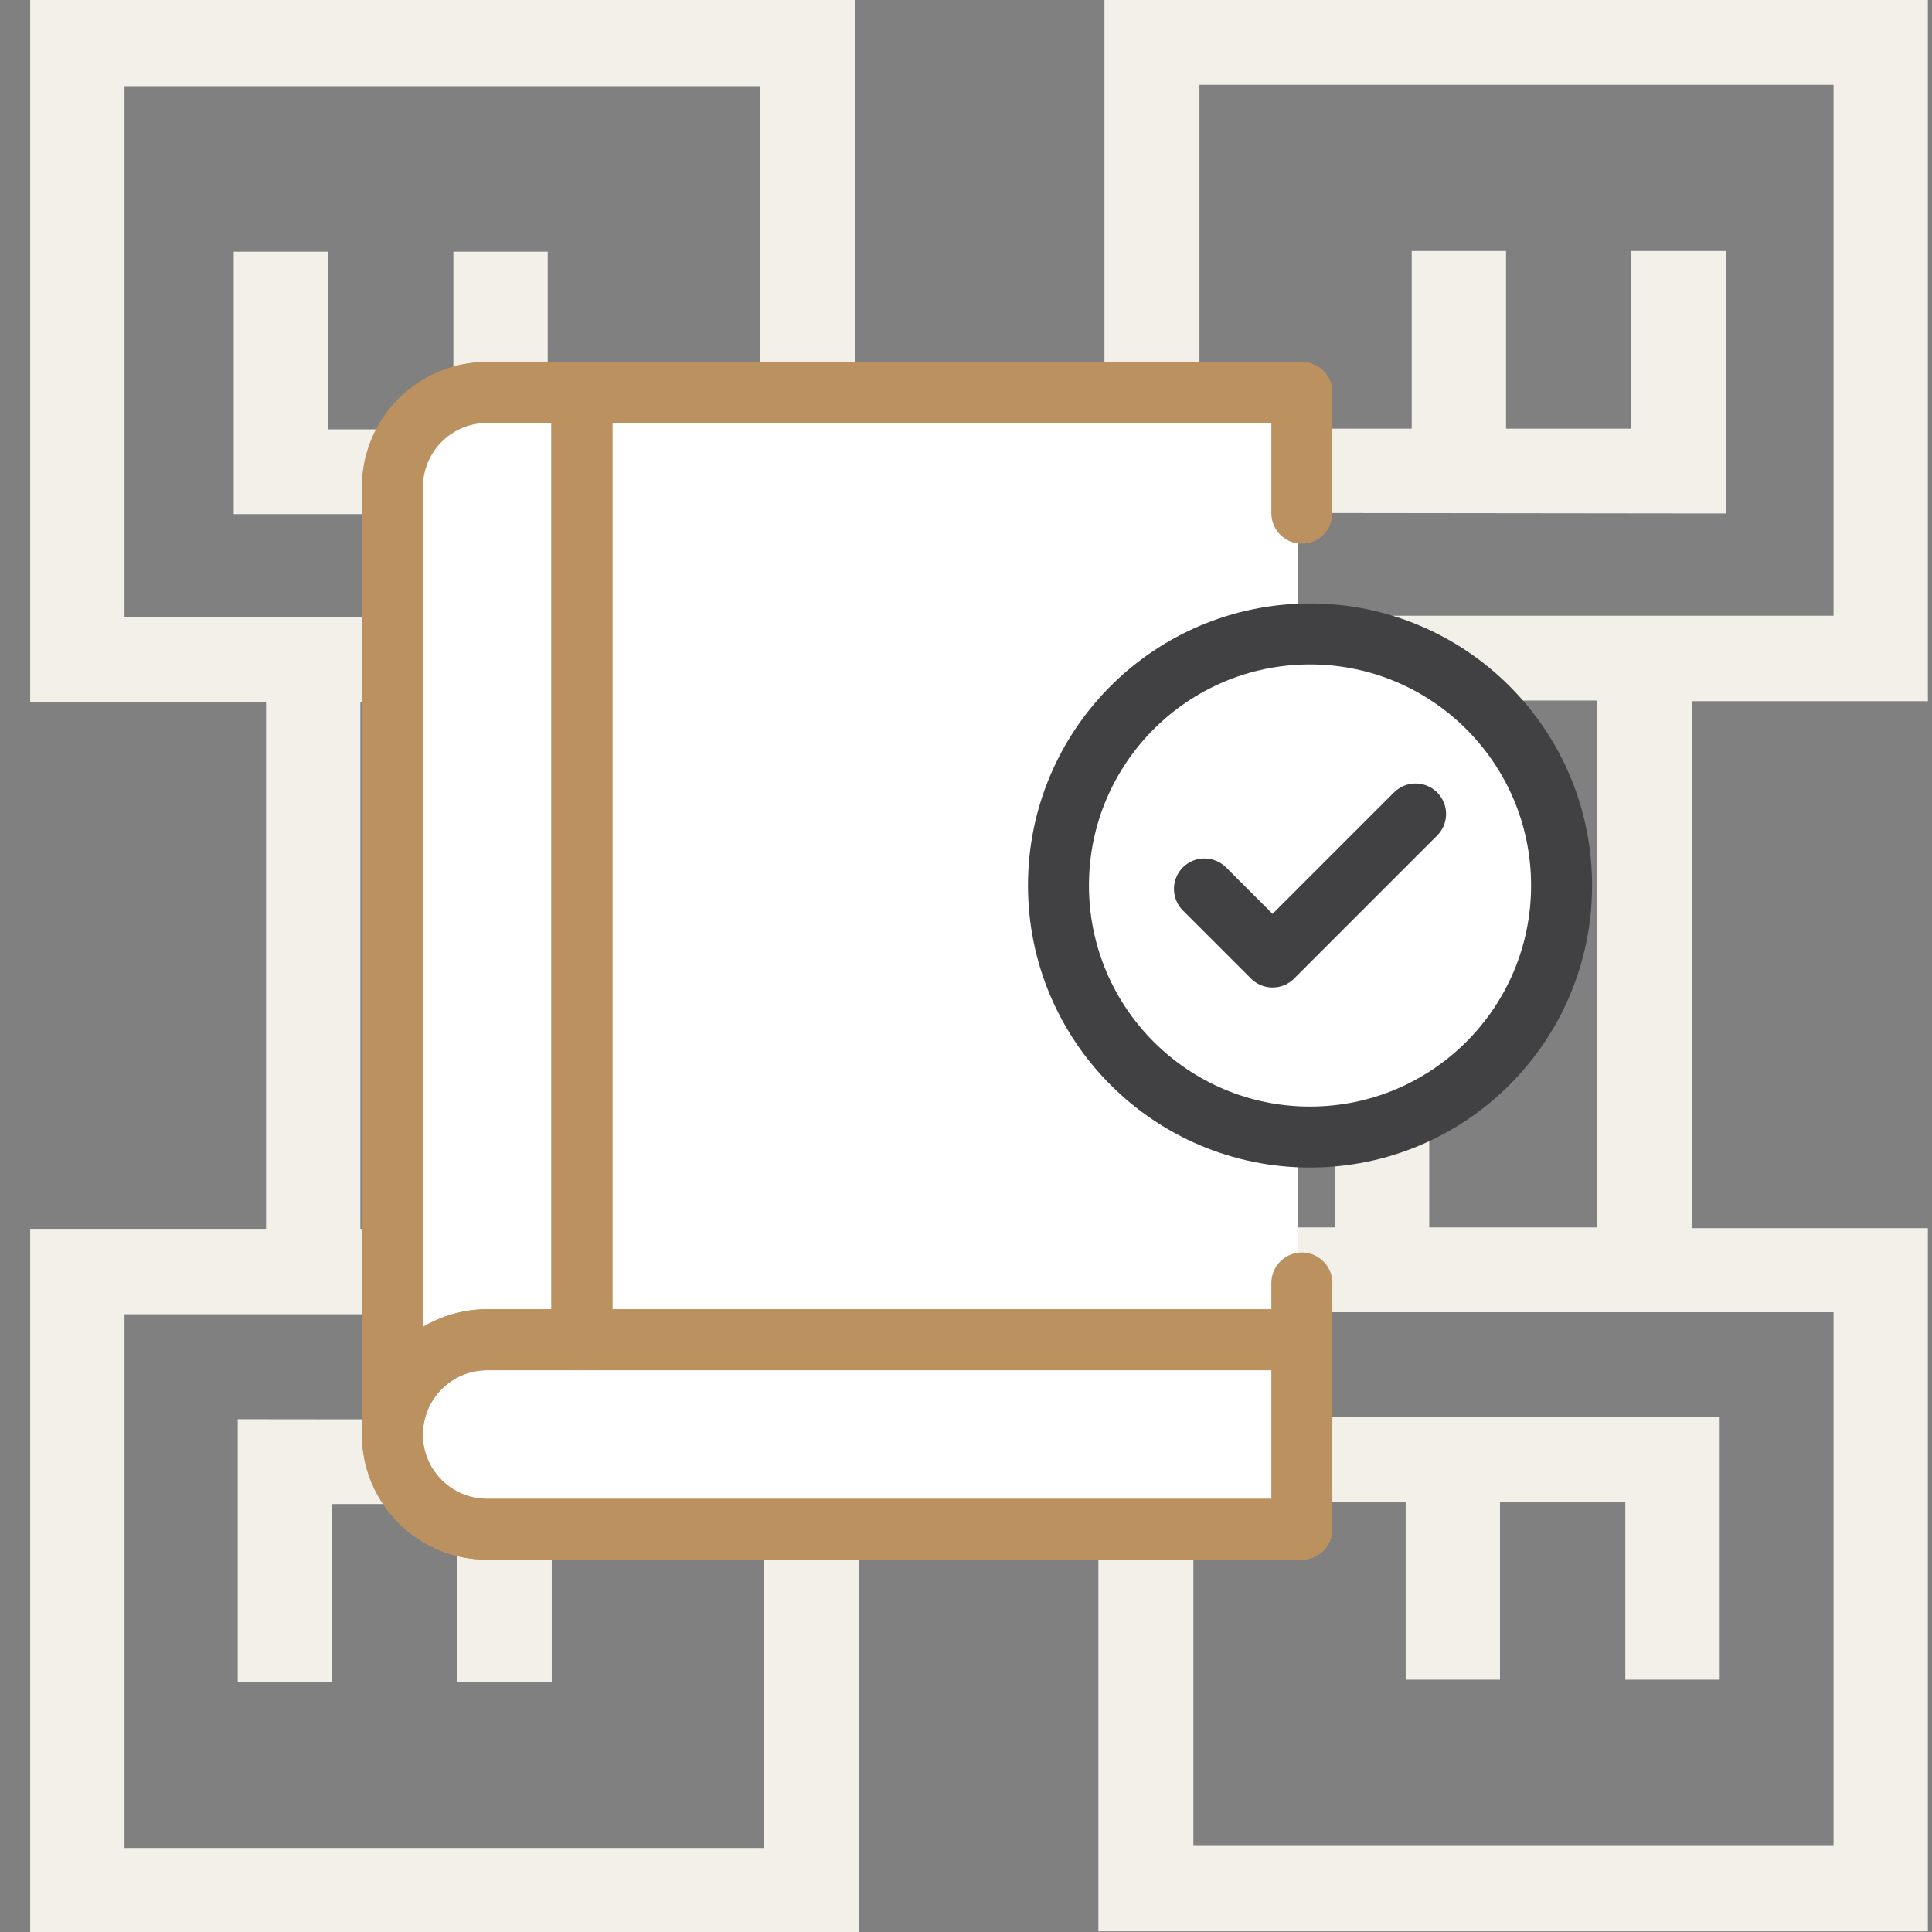 <?xml version="1.0" encoding="UTF-8"?>
<svg xmlns="http://www.w3.org/2000/svg" width="64" height="64" viewBox="0 0 64 64" fill="none">
  <rect x="0" y="0" width="64" height="64" fill="#808080" stroke="none"/>
  <g id="Guides" clip-path="url(#clip0_398_6086)">
    <path id="Vector" d="M20.622 40.705V23.25H26.002V40.705H20.622ZM11.938 40.705V23.25H17.497V40.705H11.938ZM26.002 20.442H4.125V2.853H25.176V14.222H18.144V8.337H15.019V14.222H10.867V8.337H7.742V17.031H28.323V0H1V23.25H8.813V40.705H1V64H28.457V47.727L28.39 47.036L8.567 47.014H7.875V55.707H11.001V49.822H15.153V55.707H18.278V49.822H25.31V61.214H4.125V43.536H29.127V20.419H26.002V20.442Z" fill="#F3EFE9"></path>
    <path id="Vector_2" d="M44.22 23.206V40.66H38.84V23.206H44.22ZM52.904 23.206V40.66H47.345V23.206H52.904ZM63.864 23.206V0H36.586V16.295L36.653 16.986L56.475 17.009H57.167V8.315H54.042V14.2H49.89V8.315H46.765V14.2H39.733V2.809H60.739V20.397H35.737V43.469H60.739V61.147H39.532V49.755H46.564V55.641H49.689V49.755H53.841V55.641H56.967V46.947H36.385V63.978H63.864V40.683H56.051V23.228H63.864V23.206Z" fill="#F3EFE9"></path>
    <g id="book (1) 1">
      <g id="Group">
        <path id="Vector_3" d="M19.276 44.38H16.137C15.305 44.38 14.507 44.711 13.919 45.299C13.331 45.887 13 46.685 13 47.517C13 47.518 13 47.518 13 47.518V16.138C13 15.306 13.331 14.508 13.919 13.919C14.508 13.331 15.306 13 16.138 13C17.707 13 19.276 13 19.276 13L19.276 44.38Z" stroke="#BB9160" stroke-width="2.02" stroke-miterlimit="10" stroke-linecap="round" stroke-linejoin="round"></path>
        <path id="Vector_4" d="M43.125 50.656H16.137C14.405 50.656 13 49.252 13 47.52C13 47.519 13 47.518 13 47.517C13 45.785 14.405 44.38 16.137 44.38C23.851 44.38 43.125 44.38 43.125 44.38L43.125 50.656Z" stroke="#BB9160" stroke-width="2.02" stroke-miterlimit="10" stroke-linecap="round" stroke-linejoin="round"></path>
        <path id="Vector_5" d="M43.125 13H19.276V44.38H43.125" stroke="#BB9160" stroke-width="2.02" stroke-miterlimit="10" stroke-linecap="round" stroke-linejoin="round"></path>
      </g>
      <g id="Group_2">
        <path id="Vector 62" d="M13 47.5V15.5L14.5 13H18H43V50.5H14.5L13 47.5Z" fill="white"></path>
        <path id="Vector_6" d="M19.276 44.38H16.137C15.305 44.38 14.507 44.711 13.919 45.299C13.331 45.887 13 46.685 13 47.517C13 47.518 13 47.518 13 47.518V16.138C13 15.306 13.331 14.508 13.919 13.919C14.508 13.331 15.306 13 16.138 13C17.707 13 19.276 13 19.276 13L19.276 44.38Z" stroke="#BB9160" stroke-width="2.02" stroke-miterlimit="10" stroke-linecap="round" stroke-linejoin="round"></path>
        <path id="Vector_7" d="M43.125 50.656H16.137C14.405 50.656 13 49.252 13 47.52C13 47.519 13 47.518 13 47.517C13 45.785 14.405 44.38 16.137 44.38C23.851 44.38 43.125 44.38 43.125 44.38L43.125 50.656Z" stroke="#BB9160" stroke-width="2.02" stroke-miterlimit="10" stroke-linecap="round" stroke-linejoin="round"></path>
        <path id="Vector_8" d="M43.125 17V13H19.276V44.38H43.125V42.5" stroke="#BB9160" stroke-width="2.02" stroke-miterlimit="10" stroke-linecap="round" stroke-linejoin="round"></path>
        <g id="check-mark 1">
          <g id="Mask group">
            <g id="Group_3">
              <g id="g441">
                <g id="g447">
                  <g id="Clip path group">
                    <g id="g449">
                      <g id="g455">
                        <path id="path457" d="M51.729 29.333C51.729 33.935 47.998 37.666 43.396 37.666C38.794 37.666 35.063 33.935 35.063 29.333C35.063 24.731 38.794 21 43.396 21C47.998 21 51.729 24.731 51.729 29.333Z" fill="white" stroke="#414042" stroke-width="2.02" stroke-miterlimit="10" stroke-linecap="round" stroke-linejoin="round"></path>
                      </g>
                    </g>
                  </g>
                </g>
              </g>
              <g id="g443">
                <path id="path445" d="M46.893 26.964L42.155 31.702L39.899 29.447" stroke="#414042" stroke-width="2.02" stroke-miterlimit="10" stroke-linecap="round" stroke-linejoin="round"></path>
              </g>
            </g>
          </g>
        </g>
      </g>
    </g>
  </g>
  <defs>
    <clipPath id="clip0_398_6086">
      <rect width="64" height="64" fill="white"></rect>
    </clipPath>
  </defs>
</svg>
